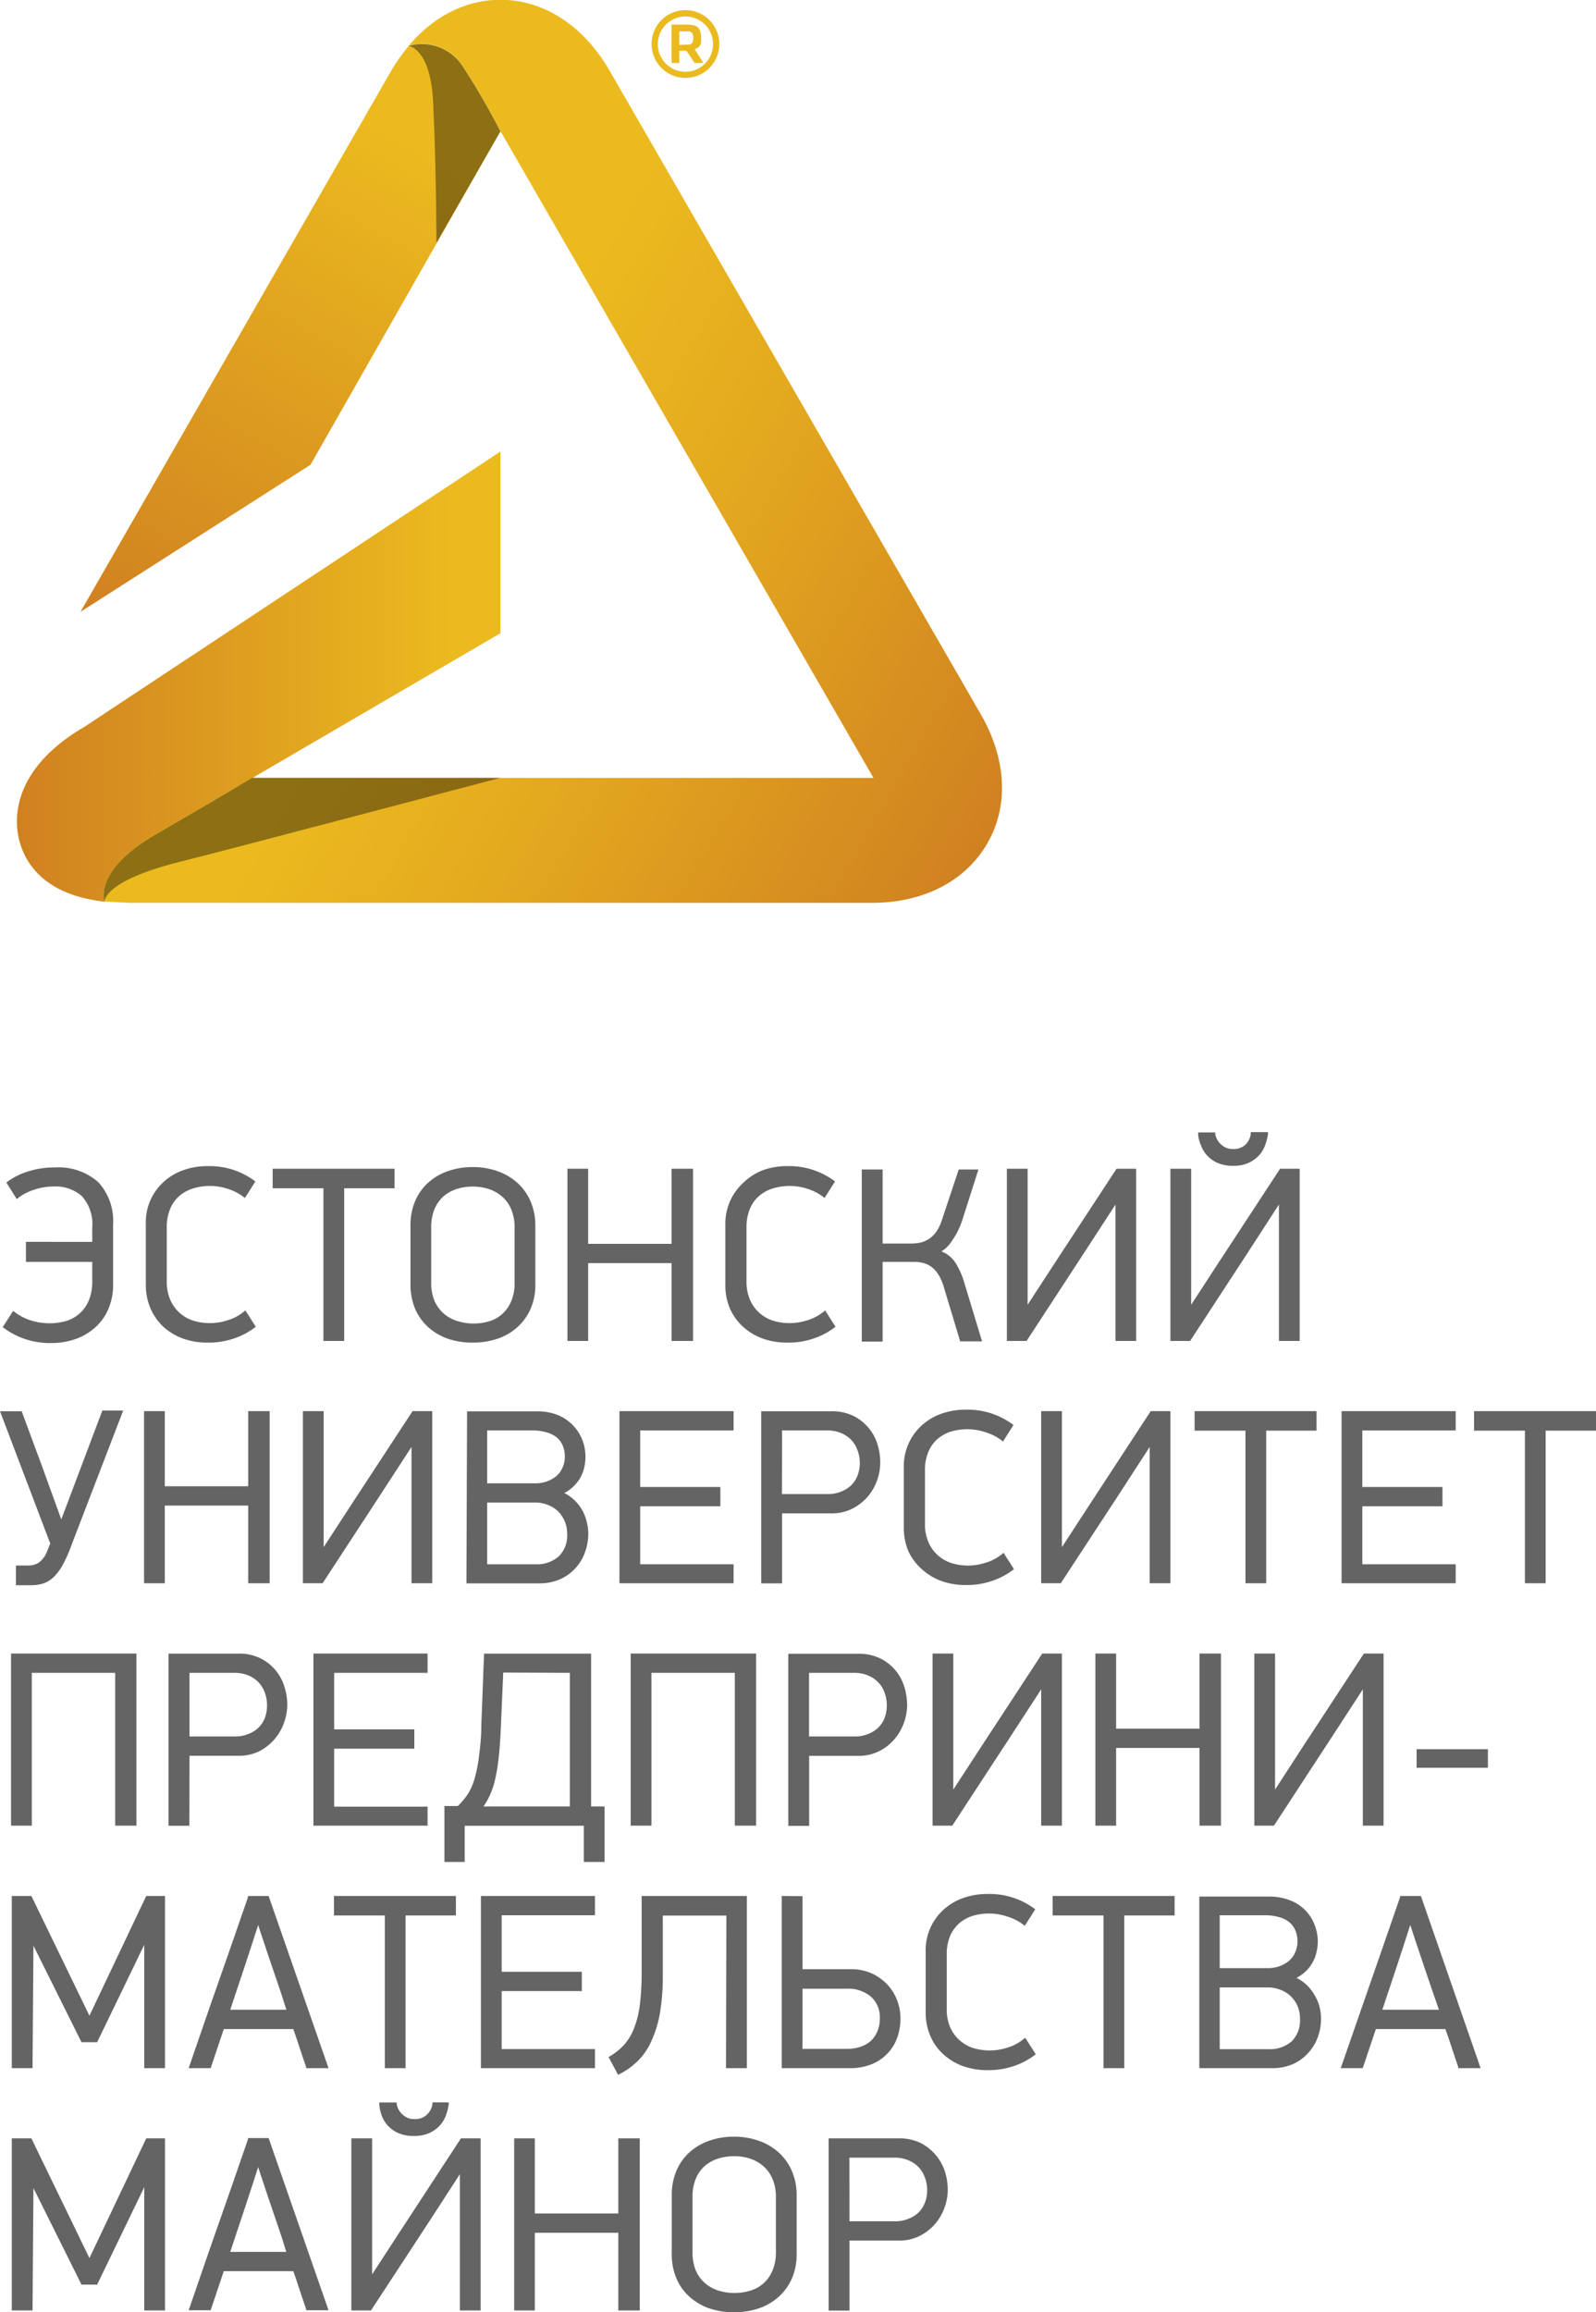 <svg xmlns="http://www.w3.org/2000/svg" xmlns:xlink="http://www.w3.org/1999/xlink" viewBox="0 0 153.12 221.68"><defs><style>.cls-1{isolation:isolate;}.cls-2{fill:url(#linear-gradient);}.cls-3{fill:url(#linear-gradient-2);}.cls-4{fill:url(#linear-gradient-3);}.cls-5{opacity:0.4;mix-blend-mode:multiply;}.cls-6{fill:#ebba1f;}.cls-7{fill:#646464;}</style><linearGradient id="linear-gradient" x1="51.69" y1="72.89" x2="5.28" y2="72.89" gradientUnits="userSpaceOnUse"><stop offset="0.1" stop-color="#ebba1f"/><stop offset="1" stop-color="#d08120"/></linearGradient><linearGradient id="linear-gradient-2" x1="48.66" y1="14.09" x2="16.57" y2="69.67" gradientUnits="userSpaceOnUse"><stop offset="0.15" stop-color="#ebba1f"/><stop offset="1" stop-color="#d08120"/></linearGradient><linearGradient id="linear-gradient-3" x1="23.73" y1="45.25" x2="98.63" y2="88.5" gradientUnits="userSpaceOnUse"><stop offset="0.3" stop-color="#ebba1f"/><stop offset="0.54" stop-color="#e4aa1f"/><stop offset="1" stop-color="#d08120"/><stop offset="1" stop-color="#d08120"/></linearGradient></defs><title>EEK_logo</title><g class="cls-1"><g id="Layer_1" data-name="Layer 1"><path class="cls-2" d="M18.64,88c6.55-3.78,9.23-5.38,9.23-5.38L51.69,68.73V51.31L11.83,77.67c-6.4,3.71-7,8.2-6.3,10.94.64,2.41,2.62,5.23,8.18,5.86C13.69,94.41,12.6,91.5,18.64,88Z" transform="translate(-3.68 -8.02)"/><path class="cls-3" d="M51.59,20.78l.1-.16a68.87,68.87,0,0,0-3.59-6.21,4.64,4.64,0,0,0-5.18-2,16.38,16.38,0,0,0-1.7,2.38L11.4,66.68l22.07-14.1Z" transform="translate(-3.68 -8.02)"/><path class="cls-4" d="M97.76,76.47,62.16,14.79C59.67,10.49,55.86,8,51.69,8c-3.73,0-7.17,2-9.63,5.49a13.47,13.47,0,0,1,.86-1.1,4.64,4.64,0,0,1,5.18,2,68.87,68.87,0,0,1,3.59,6.21,1.4,1.4,0,0,0,.1.16l35.6,61.68.09.16H27.87s-2.68,1.6-9.23,5.38c-6,3.5-5,6.41-4.93,6.47l2.37.13H87.29c5,0,9-2.07,11.1-5.68S100.25,80.77,97.76,76.47Z" transform="translate(-3.68 -8.02)"/><path class="cls-5" d="M18.64,88c-6.1,3.53-4.93,6.47-4.93,6.47s-.22-2,7.43-3.88c3.62-.89,30.55-8,30.55-8H27.87S25.19,84.22,18.64,88Z" transform="translate(-3.68 -8.02)"/><path class="cls-5" d="M51.69,20.62,45.55,31.31s0-7-.33-13.78c-.32-4.92-2.34-5.11-2.34-5.11a4.67,4.67,0,0,1,5.22,2A68.87,68.87,0,0,1,51.69,20.62Z" transform="translate(-3.68 -8.02)"/><path class="cls-6" d="M71.17,14.06h-.84l-.79-1.17h-.69v1.17h-.74V10.38h1.47a2.49,2.49,0,0,1,.59.06.89.89,0,0,1,.43.18.79.79,0,0,1,.25.38,1.83,1.83,0,0,1,.09.63,2,2,0,0,1,0,.46,1.07,1.07,0,0,1-.12.32.66.66,0,0,1-.21.2,1,1,0,0,1-.28.12Zm-1.59-1.77.26,0a.38.38,0,0,0,.31-.29,1.47,1.47,0,0,0,0-.68.38.38,0,0,0-.13-.19.44.44,0,0,0-.19-.1l-.26,0h-.72v1.3Z" transform="translate(-3.68 -8.02)"/><path class="cls-6" d="M69.44,15.49a3.25,3.25,0,1,1,3.25-3.25,3.24,3.24,0,0,1-3.25,3.25Zm0-5.89a2.65,2.65,0,1,0,2.65,2.64A2.65,2.65,0,0,0,69.44,9.6Z" transform="translate(-3.68 -8.02)"/><path class="cls-7" d="M12.21,132.67a3.38,3.38,0,0,1-.85,1.24,3.51,3.51,0,0,1-1.24.73,5.9,5.9,0,0,1-3.38,0,4.93,4.93,0,0,1-1.65-.83l-.15-.11-1,1.56.13.09a7.3,7.3,0,0,0,1.88,1,7.44,7.44,0,0,0,2.61.43,7.09,7.09,0,0,0,2.39-.39,5.66,5.66,0,0,0,1.89-1.13,4.93,4.93,0,0,0,1.24-1.76,5.62,5.62,0,0,0,.45-2.28v-5.8a5.47,5.47,0,0,0-1.43-4.07,5.75,5.75,0,0,0-4.19-1.4,8.12,8.12,0,0,0-2.41.34,6.8,6.8,0,0,0-2.08,1l-.13.1,1,1.59.15-.12a5,5,0,0,1,1.58-.8,6,6,0,0,1,1.83-.29,3.84,3.84,0,0,1,2.68.92,4,4,0,0,1,1,3v1.39H6.17V129h6.36v1.89A4.7,4.7,0,0,1,12.21,132.67Z" transform="translate(-3.68 -8.02)"/><path class="cls-7" d="M19.38,135.25a5.81,5.81,0,0,0,1.88,1.11,7,7,0,0,0,2.34.38,7.5,7.5,0,0,0,2.62-.43,7,7,0,0,0,1.88-1l.12-.09-1-1.57-.15.13a4.52,4.52,0,0,1-1.63.84,5.44,5.44,0,0,1-3.27,0,3.67,3.67,0,0,1-1.24-.72,3.57,3.57,0,0,1-.9-1.23,4.33,4.33,0,0,1-.35-1.81v-5.16a4.51,4.51,0,0,1,.34-1.82,3.3,3.3,0,0,1,.89-1.22,3.69,3.69,0,0,1,1.26-.69,5.48,5.48,0,0,1,3.28,0,5,5,0,0,1,1.58.79l.15.11,1-1.58-.13-.1a7.25,7.25,0,0,0-4.47-1.37,6.73,6.73,0,0,0-2.32.39,5.5,5.5,0,0,0-1.87,1.11,5.22,5.22,0,0,0-1.72,4v5.84a5.76,5.76,0,0,0,.44,2.28A5.34,5.34,0,0,0,19.38,135.25Z" transform="translate(-3.68 -8.02)"/><polygon class="cls-7" points="31.03 128.56 33.02 128.56 33.02 113.92 37.85 113.92 37.85 112.05 26.16 112.05 26.16 113.92 31.03 113.92 31.03 128.56"/><path class="cls-7" d="M44.72,135.22a5.62,5.62,0,0,0,1.88,1.13,7.26,7.26,0,0,0,2.44.39,7.35,7.35,0,0,0,2.39-.38,5.42,5.42,0,0,0,1.91-1.12,5.14,5.14,0,0,0,1.25-1.75,5.73,5.73,0,0,0,.45-2.31V125.5a5.8,5.8,0,0,0-.44-2.26,5.13,5.13,0,0,0-1.23-1.77,5.64,5.64,0,0,0-1.91-1.15,7,7,0,0,0-2.42-.41,7.07,7.07,0,0,0-2.45.41,5.59,5.59,0,0,0-1.9,1.15,5.08,5.08,0,0,0-1.21,1.77,5.94,5.94,0,0,0-.42,2.26v5.65a6.06,6.06,0,0,0,.43,2.31A5.13,5.13,0,0,0,44.72,135.22Zm2.83-.55a3.73,3.73,0,0,1-1.27-.69,3.49,3.49,0,0,1-.9-1.21,4.42,4.42,0,0,1-.33-1.8v-5.23a4.55,4.55,0,0,1,.31-1.79,3.51,3.51,0,0,1,.85-1.22,3.71,3.71,0,0,1,1.26-.71,5.08,5.08,0,0,1,1.58-.24,4.87,4.87,0,0,1,1.54.24,3.66,3.66,0,0,1,1.26.72,3.19,3.19,0,0,1,.87,1.21,4.43,4.43,0,0,1,.33,1.79V131a4.38,4.38,0,0,1-.33,1.78,3.41,3.41,0,0,1-.86,1.22,3.24,3.24,0,0,1-1.26.7A5.28,5.28,0,0,1,47.55,134.67Z" transform="translate(-3.68 -8.02)"/><polygon class="cls-7" points="56.43 121.1 64.43 121.1 64.43 128.56 66.49 128.56 66.49 112.05 64.43 112.05 64.43 119.25 56.43 119.25 56.43 112.05 54.44 112.05 54.44 128.56 56.43 128.56 56.43 121.1"/><path class="cls-7" d="M75,135.25a5.71,5.71,0,0,0,1.88,1.11,7,7,0,0,0,2.34.38,7.5,7.5,0,0,0,2.62-.43,7,7,0,0,0,1.88-1l.12-.09-1-1.57-.15.13a4.52,4.52,0,0,1-1.63.84,5.44,5.44,0,0,1-3.27,0,3.67,3.67,0,0,1-1.24-.72,3.57,3.57,0,0,1-.9-1.23,4.33,4.33,0,0,1-.35-1.81v-5.16a4.51,4.51,0,0,1,.34-1.82,3.3,3.3,0,0,1,.89-1.22,3.69,3.69,0,0,1,1.26-.69,5.48,5.48,0,0,1,3.28,0,5,5,0,0,1,1.58.79l.14.11,1-1.58-.13-.1a7.27,7.27,0,0,0-4.47-1.37,6.73,6.73,0,0,0-2.32.39A5.5,5.5,0,0,0,75,121.41a5.15,5.15,0,0,0-1.26,1.73,5.28,5.28,0,0,0-.47,2.24v5.84a5.59,5.59,0,0,0,.45,2.28A5.34,5.34,0,0,0,75,135.25Z" transform="translate(-3.68 -8.02)"/><path class="cls-7" d="M88.36,129h3a3.57,3.57,0,0,1,.87.1,2.25,2.25,0,0,1,.79.36,2.74,2.74,0,0,1,.68.74,4.73,4.73,0,0,1,.54,1.25l1.56,5.17H97.9l-1.67-5.5a7.58,7.58,0,0,0-.92-2.09A2.74,2.74,0,0,0,94,128a3.17,3.17,0,0,0,1-1,7.59,7.59,0,0,0,1-2l1.55-4.86H95.66l-1.59,4.78a4.4,4.4,0,0,1-.58,1.21,2.59,2.59,0,0,1-.72.69,2.51,2.51,0,0,1-.78.33,3.85,3.85,0,0,1-.8.09H88.36v-7.1h-2v16.5h2Z" transform="translate(-3.68 -8.02)"/><polygon class="cls-7" points="104.12 119.94 107.02 115.48 107.02 128.56 109 128.56 109 112.05 107.12 112.05 101.32 120.9 98.59 125.09 98.59 112.05 96.6 112.05 96.6 128.56 98.49 128.56 104.12 119.94"/><path class="cls-7" d="M118.88,117.77a3,3,0,0,0,.58,1,3.18,3.18,0,0,0,1,.73,3.74,3.74,0,0,0,1.54.29,3.47,3.47,0,0,0,1.49-.29,3.32,3.32,0,0,0,1-.73,3,3,0,0,0,.58-1,5.3,5.3,0,0,0,.26-1l0-.21h-1.65l0,.15a1.73,1.73,0,0,1-.52,1.06,1.66,1.66,0,0,1-1.18.41,1.58,1.58,0,0,1-1.15-.44,1.71,1.71,0,0,1-.56-1l0-.15h-1.64v.19A3,3,0,0,0,118.88,117.77Z" transform="translate(-3.68 -8.02)"/><polygon class="cls-7" points="119.81 119.94 122.7 115.48 122.7 128.56 124.69 128.56 124.69 112.05 122.81 112.05 117.01 120.9 114.28 125.09 114.28 112.05 112.29 112.05 112.29 128.56 114.18 128.56 119.81 119.94"/><path class="cls-7" d="M8.2,156.74a2.35,2.35,0,0,1-.81,1.1,1.85,1.85,0,0,1-1,.27H5.21V160H6.7a3.77,3.77,0,0,0,1.13-.17,2.75,2.75,0,0,0,1-.61,5.07,5.07,0,0,0,.86-1.16,12.26,12.26,0,0,0,.81-1.81l5-13h-2L9.56,153.69l-1.9-5.24-1.9-5.13H3.68L8.5,156Z" transform="translate(-3.68 -8.02)"/><polygon class="cls-7" points="15.81 144.34 23.81 144.34 23.81 151.79 25.87 151.79 25.87 135.29 23.81 135.29 23.81 142.49 15.81 142.49 15.81 135.29 13.82 135.29 13.82 151.79 15.81 151.79 15.81 144.34"/><polygon class="cls-7" points="41.47 135.29 39.58 135.29 33.78 144.14 31.05 148.33 31.05 135.29 29.06 135.29 29.06 151.79 30.95 151.79 36.58 143.18 39.48 138.72 39.48 151.79 41.47 151.79 41.47 135.29"/><path class="cls-7" d="M48.43,159.82h7a4.9,4.9,0,0,0,2-.4,4.46,4.46,0,0,0,2.38-2.6,5.2,5.2,0,0,0,.31-1.75,4.8,4.8,0,0,0-.15-1.16,4.6,4.6,0,0,0-.46-1.16,4.38,4.38,0,0,0-.82-1,4.28,4.28,0,0,0-.87-.59,3.85,3.85,0,0,0,1.52-1.44,3.77,3.77,0,0,0,.39-1,4.68,4.68,0,0,0,.12-1,4.52,4.52,0,0,0-.3-1.65,4.24,4.24,0,0,0-.89-1.39,4.2,4.2,0,0,0-1.47-1,5.3,5.3,0,0,0-2-.35h-6.7Zm9.17-11a2.11,2.11,0,0,1-.61.77,3.16,3.16,0,0,1-.91.48,3.43,3.43,0,0,1-1,.16H50.42v-5.07h4.37a4.59,4.59,0,0,1,1.2.15,2.74,2.74,0,0,1,1,.44,2.06,2.06,0,0,1,.64.78,2.7,2.7,0,0,1,.24,1.18A2.42,2.42,0,0,1,57.6,148.82Zm.24,5a3,3,0,0,1,.25,1.24,2.79,2.79,0,0,1-.81,2.18,3.16,3.16,0,0,1-2.22.75H50.42v-5.92h4.64a3.18,3.18,0,0,1,1.13.21,3,3,0,0,1,1,.6A3.08,3.08,0,0,1,57.84,153.83Z" transform="translate(-3.68 -8.02)"/><polygon class="cls-7" points="70.38 137.14 70.38 135.29 59.43 135.29 59.43 151.79 70.38 151.79 70.38 149.97 61.42 149.97 61.42 144.41 69.11 144.41 69.11 142.56 61.42 142.56 61.42 137.14 70.38 137.14"/><path class="cls-7" d="M76.71,143.32v16.5h2v-6.71h4.72a4.34,4.34,0,0,0,2-.44,4.85,4.85,0,0,0,1.47-1.13,5,5,0,0,0,.92-1.57,5.07,5.07,0,0,0,.31-1.74,6,6,0,0,0-.27-1.76,4.52,4.52,0,0,0-2.34-2.72,4.68,4.68,0,0,0-2.08-.43Zm2,1.84h4.4a3.34,3.34,0,0,1,1.18.22,2.86,2.86,0,0,1,1,.63,2.7,2.7,0,0,1,.64,1,3.45,3.45,0,0,1,0,2.53,2.6,2.6,0,0,1-.63.92,3,3,0,0,1-1,.59,3.33,3.33,0,0,1-1.18.21H78.7Z" transform="translate(-3.68 -8.02)"/><path class="cls-7" d="M92.15,158.49A5.81,5.81,0,0,0,94,159.6a7,7,0,0,0,2.34.38,7.5,7.5,0,0,0,2.62-.43,7,7,0,0,0,1.88-1l.12-.09-1-1.57-.15.13a4.52,4.52,0,0,1-1.63.84,5.37,5.37,0,0,1-3.27,0,3.67,3.67,0,0,1-1.24-.72,3.57,3.57,0,0,1-.9-1.23,4.33,4.33,0,0,1-.35-1.81V149a4.51,4.51,0,0,1,.34-1.82,3.3,3.3,0,0,1,.89-1.22,3.69,3.69,0,0,1,1.26-.69,5.48,5.48,0,0,1,3.28.05,5,5,0,0,1,1.58.79l.14.11,1-1.58-.13-.1a7.27,7.27,0,0,0-4.47-1.37,6.73,6.73,0,0,0-2.32.39,5.5,5.5,0,0,0-1.87,1.11,5.15,5.15,0,0,0-1.26,1.73,5.28,5.28,0,0,0-.47,2.24v5.84a5.76,5.76,0,0,0,.45,2.28A5.34,5.34,0,0,0,92.15,158.49Z" transform="translate(-3.68 -8.02)"/><polygon class="cls-7" points="101.88 148.33 101.88 135.29 99.89 135.29 99.89 151.79 101.77 151.79 107.41 143.18 110.3 138.72 110.3 151.79 112.29 151.79 112.29 135.29 110.4 135.29 104.61 144.14 101.88 148.33"/><polygon class="cls-7" points="121.48 151.79 121.48 137.16 126.31 137.16 126.31 135.29 114.61 135.29 114.61 137.16 119.49 137.16 119.49 151.79 121.48 151.79"/><polygon class="cls-7" points="139.66 149.97 130.7 149.97 130.7 144.41 138.39 144.41 138.39 142.56 130.7 142.56 130.7 137.14 139.66 137.14 139.66 135.29 128.71 135.29 128.71 151.79 139.66 151.79 139.66 149.97"/><polygon class="cls-7" points="141.42 135.29 141.42 137.16 146.3 137.16 146.3 151.79 148.29 151.79 148.29 137.16 153.12 137.16 153.12 135.29 141.42 135.29"/><polygon class="cls-7" points="3.05 160.38 11.05 160.38 11.05 175.03 13.09 175.03 13.09 158.53 1.06 158.53 1.06 175.03 3.05 175.03 3.05 160.38"/><path class="cls-7" d="M21.86,176.35h4.71a4.41,4.41,0,0,0,2-.44A4.81,4.81,0,0,0,30,174.78a5,5,0,0,0,.92-1.57,5.09,5.09,0,0,0,.32-1.74,5.72,5.72,0,0,0-.28-1.76,4.42,4.42,0,0,0-.86-1.58,4.41,4.41,0,0,0-3.55-1.57h-6.7v16.5h2Zm0-7.95h4.39a3.3,3.3,0,0,1,1.18.22,2.9,2.9,0,0,1,1,.63,2.83,2.83,0,0,1,.64,1,3.59,3.59,0,0,1,0,2.53,2.76,2.76,0,0,1-.64.92,2.92,2.92,0,0,1-1,.59,3.35,3.35,0,0,1-1.19.21H21.86Z" transform="translate(-3.68 -8.02)"/><polygon class="cls-7" points="41.02 160.38 41.02 158.53 30.07 158.53 30.07 175.03 41.02 175.03 41.02 173.21 32.06 173.21 32.06 167.65 39.75 167.65 39.75 165.8 32.06 165.8 32.06 160.38 41.02 160.38"/><path class="cls-7" d="M61.68,186.53v-5.32H60.39V166.56H50.12l-.26,6.8c0,1.2-.12,2.24-.23,3.09a13.61,13.61,0,0,1-.44,2.16,5.29,5.29,0,0,1-.68,1.49,6.61,6.61,0,0,1-.91,1.07H46.32v5.36h1.94v-3.47H59.69v3.47ZM58.35,168.4v12.81H50.06a6.22,6.22,0,0,0,.58-1,7.77,7.77,0,0,0,.55-1.63,17.47,17.47,0,0,0,.34-2.12c.09-.78.15-1.72.2-2.79l.23-5.3Z" transform="translate(-3.68 -8.02)"/><polygon class="cls-7" points="72.54 175.03 72.54 158.53 60.51 158.53 60.51 175.03 62.5 175.03 62.5 160.38 70.5 160.38 70.5 175.03 72.54 175.03"/><path class="cls-7" d="M90.71,171.47a6,6,0,0,0-.28-1.76A4.46,4.46,0,0,0,88.1,167a4.68,4.68,0,0,0-2.08-.43H79.31v16.5h2v-6.71H86a4.34,4.34,0,0,0,2-.44,4.73,4.73,0,0,0,1.47-1.13,5,5,0,0,0,.92-1.57A5.09,5.09,0,0,0,90.71,171.47ZM81.3,168.4h4.4a3.3,3.3,0,0,1,1.18.22,2.86,2.86,0,0,1,1,.63,2.72,2.72,0,0,1,.65,1,3.59,3.59,0,0,1,0,2.53,2.76,2.76,0,0,1-.64.92,3,3,0,0,1-1,.59,3.29,3.29,0,0,1-1.18.21H81.3Z" transform="translate(-3.68 -8.02)"/><polygon class="cls-7" points="101.88 175.03 101.88 158.53 99.99 158.53 94.19 167.38 91.46 171.57 91.46 158.53 89.47 158.53 89.47 175.03 91.36 175.03 96.99 166.42 99.89 161.96 99.89 175.03 101.88 175.03"/><polygon class="cls-7" points="117.14 175.03 117.14 158.53 115.08 158.53 115.08 165.73 107.08 165.73 107.08 158.53 105.09 158.53 105.09 175.03 107.08 175.03 107.08 167.58 115.08 167.58 115.08 175.03 117.14 175.03"/><polygon class="cls-7" points="130.75 175.03 132.74 175.03 132.74 158.53 130.85 158.53 125.05 167.38 122.33 171.57 122.33 158.53 120.34 158.53 120.34 175.03 122.22 175.03 127.85 166.42 130.75 161.96 130.75 175.03"/><rect class="cls-7" x="135.91" y="167.7" width="6.84" height="1.78"/><polygon class="cls-7" points="8.58 193.25 3.01 181.77 1.13 181.77 1.13 198.28 3.12 198.28 3.21 186.54 7.77 195.69 7.81 195.79 9.32 195.79 13.84 186.45 13.84 198.28 15.83 198.28 15.83 181.77 14.03 181.77 8.58 193.25"/><path class="cls-7" d="M27.47,189.79l0,.12c-.94,2.72-1.87,5.42-2.81,8.08s-1.86,5.36-2.8,8.08l-.08.23h2.11l1.26-3.75h6.67c.21.58.4,1.17.59,1.75s.42,1.26.64,1.88l0,.12H35.2l-5.75-16.51Zm3.69,10.91H25.77l1.39-4.17c.29-.87.56-1.7.82-2.5.19-.58.34-1.06.47-1.46.12.4.28.89.48,1.46.26.8.54,1.63.84,2.5s.58,1.7.85,2.5S31,200.26,31.16,200.7Z" transform="translate(-3.68 -8.02)"/><polygon class="cls-7" points="36.92 198.28 38.91 198.28 38.91 183.64 43.74 183.64 43.74 181.77 32.04 181.77 32.04 183.64 36.92 183.64 36.92 198.28"/><polygon class="cls-7" points="57.08 196.45 48.13 196.45 48.13 190.89 55.82 190.89 55.82 189.04 48.13 189.04 48.13 183.62 57.08 183.62 57.08 181.77 46.14 181.77 46.14 198.28 57.08 198.28 57.08 196.45"/><path class="cls-7" d="M73.33,206.3h2V189.79H65.24V197a24.3,24.3,0,0,1-.19,3.34,9.12,9.12,0,0,1-.59,2.26,5,5,0,0,1-.94,1.5,5.92,5.92,0,0,1-1.31,1.05l-.14.09.91,1.7.15-.08a7.09,7.09,0,0,0,1.75-1.26,6.19,6.19,0,0,0,1.29-1.89A11.09,11.09,0,0,0,67,201a21.81,21.81,0,0,0,.27-3.68v-5.65h6.1Z" transform="translate(-3.68 -8.02)"/><path class="cls-7" d="M78.68,189.79V206.3H85.2a5.56,5.56,0,0,0,2.06-.36,4.29,4.29,0,0,0,2.49-2.54,5.48,5.48,0,0,0,.32-1.87,4.79,4.79,0,0,0-.31-1.71,4.68,4.68,0,0,0-.93-1.52,5,5,0,0,0-1.5-1.08,4.9,4.9,0,0,0-2-.41H80.67v-7Zm6.26,8.89a3.36,3.36,0,0,1,2.29.76,2.62,2.62,0,0,1,.86,2.09,3.14,3.14,0,0,1-.25,1.28,2.68,2.68,0,0,1-.64.9,2.72,2.72,0,0,1-1,.55,3.84,3.84,0,0,1-1.24.19H80.67v-5.77Z" transform="translate(-3.68 -8.02)"/><path class="cls-7" d="M101.89,203.5a4.43,4.43,0,0,1-1.62.85,5.48,5.48,0,0,1-3.28,0,3.61,3.61,0,0,1-2.14-1.95,4.33,4.33,0,0,1-.34-1.81v-5.16a4.52,4.52,0,0,1,.33-1.82,3.54,3.54,0,0,1,.89-1.22,3.78,3.78,0,0,1,1.26-.69,5.48,5.48,0,0,1,3.28.05,4.78,4.78,0,0,1,1.58.79l.15.11,1-1.58-.13-.1a7.24,7.24,0,0,0-4.46-1.37,6.82,6.82,0,0,0-2.33.39,5.5,5.5,0,0,0-1.87,1.11,5.22,5.22,0,0,0-1.72,4v5.84a5.59,5.59,0,0,0,.45,2.28A5.06,5.06,0,0,0,94.22,205a5.66,5.66,0,0,0,1.87,1.11,7.06,7.06,0,0,0,2.35.38,7.48,7.48,0,0,0,2.61-.43,6.83,6.83,0,0,0,1.88-1l.12-.09-1-1.57Z" transform="translate(-3.68 -8.02)"/><polygon class="cls-7" points="100.99 183.64 105.87 183.64 105.87 198.28 107.86 198.28 107.86 183.64 112.69 183.64 112.69 181.77 100.99 181.77 100.99 183.64"/><path class="cls-7" d="M129.76,199.23a4.13,4.13,0,0,0-.82-1,4.28,4.28,0,0,0-.87-.59,3.64,3.64,0,0,0,.8-.55,3.52,3.52,0,0,0,.72-.89,3.77,3.77,0,0,0,.39-1,4.7,4.7,0,0,0,.13-1,4.52,4.52,0,0,0-.31-1.65,4.08,4.08,0,0,0-.89-1.39,4.15,4.15,0,0,0-1.46-.95,5.33,5.33,0,0,0-2-.36h-6.71V206.3h7a4.92,4.92,0,0,0,2-.4,4.35,4.35,0,0,0,1.47-1.08,4.6,4.6,0,0,0,.91-1.52,5.19,5.19,0,0,0,.3-1.75,4.8,4.8,0,0,0-.15-1.16A4.26,4.26,0,0,0,129.76,199.23Zm-1.87-3.93a2.13,2.13,0,0,1-.62.77,3.16,3.16,0,0,1-.91.48,3.39,3.39,0,0,1-1,.16H120.7v-5.07h4.38a4.7,4.7,0,0,1,1.2.15,2.83,2.83,0,0,1,1,.44,2.15,2.15,0,0,1,.64.78,2.7,2.7,0,0,1,.24,1.18A2.56,2.56,0,0,1,127.89,195.3Zm-7.19,3.26h4.65a3.18,3.18,0,0,1,1.13.21,3,3,0,0,1,1,.6,2.92,2.92,0,0,1,.67.94,3,3,0,0,1,.25,1.24,2.82,2.82,0,0,1-.8,2.18,3.16,3.16,0,0,1-2.22.75H120.7Z" transform="translate(-3.68 -8.02)"/><path class="cls-7" d="M138,189.79l0,.12c-.94,2.72-1.87,5.42-2.8,8.08s-1.87,5.36-2.81,8.08l-.08.23h2.11l1.26-3.75h6.67c.21.58.41,1.17.6,1.75s.41,1.26.63,1.88l0,.12h2.15L140,189.79Zm3.69,10.91h-5.39l1.39-4.17c.29-.87.56-1.7.82-2.5.19-.58.34-1.06.47-1.46l.48,1.46.84,2.5c.3.87.58,1.7.85,2.5S141.59,200.26,141.73,200.7Z" transform="translate(-3.68 -8.02)"/><polygon class="cls-7" points="8.58 216.49 3.01 205.01 1.13 205.01 1.13 221.51 3.12 221.51 3.21 209.78 7.77 218.93 7.81 219.03 9.32 219.03 13.84 209.69 13.84 221.51 15.83 221.51 15.83 205.01 14.03 205.01 8.58 216.49"/><path class="cls-7" d="M27.47,213l0,.12c-.94,2.72-1.87,5.42-2.81,8.08s-1.86,5.36-2.8,8.08l-.08.23h2.11l1.26-3.75h6.67c.21.58.4,1.17.59,1.75s.42,1.26.64,1.88l0,.12H35.2L29.45,213Zm3.69,10.91H25.77l1.39-4.17c.29-.87.56-1.7.82-2.5.19-.58.34-1.06.47-1.46.12.4.28.88.48,1.46.26.8.54,1.63.84,2.5s.58,1.7.85,2.5S31,223.5,31.16,223.94Z" transform="translate(-3.68 -8.02)"/><path class="cls-7" d="M44.62,210.77a1.6,1.6,0,0,1-1.18.41,1.55,1.55,0,0,1-1.14-.44,1.71,1.71,0,0,1-.56-1l0-.15H40.07v.19a3.67,3.67,0,0,0,.21,1,3,3,0,0,0,.58,1,3.23,3.23,0,0,0,1,.73,3.7,3.7,0,0,0,1.53.29,3.55,3.55,0,0,0,1.5-.29,3.16,3.16,0,0,0,1-.73,3,3,0,0,0,.59-1,5.55,5.55,0,0,0,.25-1l0-.2H45.17l0,.15A1.74,1.74,0,0,1,44.62,210.77Z" transform="translate(-3.68 -8.02)"/><polygon class="cls-7" points="38.43 213.86 35.7 218.05 35.7 205.01 33.71 205.01 33.71 221.51 35.59 221.51 41.23 212.9 44.12 208.44 44.12 221.51 46.11 221.51 46.11 205.01 44.22 205.01 38.43 213.86"/><polygon class="cls-7" points="59.32 212.21 51.31 212.21 51.31 205.01 49.33 205.01 49.33 221.51 51.31 221.51 51.31 214.06 59.32 214.06 59.32 221.51 61.38 221.51 61.38 205.01 59.32 205.01 59.32 212.21"/><path class="cls-7" d="M78.44,214.43a5.64,5.64,0,0,0-1.91-1.15,7,7,0,0,0-2.42-.41,7.07,7.07,0,0,0-2.45.41,5.5,5.5,0,0,0-1.9,1.15,5.08,5.08,0,0,0-1.21,1.77,5.91,5.91,0,0,0-.42,2.26v5.65a5.87,5.87,0,0,0,.43,2.31,5,5,0,0,0,1.23,1.76,5.62,5.62,0,0,0,1.88,1.13,7.26,7.26,0,0,0,2.44.39,7.35,7.35,0,0,0,2.39-.38,5.42,5.42,0,0,0,1.91-1.12,5.14,5.14,0,0,0,1.25-1.75,5.73,5.73,0,0,0,.45-2.31v-5.68a5.8,5.8,0,0,0-.44-2.26A5.13,5.13,0,0,0,78.44,214.43Zm-5.82,13.2a3.72,3.72,0,0,1-1.28-.7,3.46,3.46,0,0,1-.89-1.2,4.42,4.42,0,0,1-.33-1.8V218.7a4.55,4.55,0,0,1,.31-1.79,3.38,3.38,0,0,1,.85-1.22,3.62,3.62,0,0,1,1.26-.71,5.08,5.08,0,0,1,1.58-.24,4.87,4.87,0,0,1,1.54.24,3.66,3.66,0,0,1,1.26.72,3.3,3.3,0,0,1,.87,1.21,4.43,4.43,0,0,1,.33,1.79v5.23a4.42,4.42,0,0,1-.33,1.78,3.41,3.41,0,0,1-.86,1.22,3.31,3.31,0,0,1-1.26.7A5.28,5.28,0,0,1,72.62,227.63Z" transform="translate(-3.68 -8.02)"/><path class="cls-7" d="M93.44,214.61A4.72,4.72,0,0,0,92,213.47a4.67,4.67,0,0,0-2.07-.44H83.18v16.51h2v-6.71h4.72a4.34,4.34,0,0,0,2-.44,4.85,4.85,0,0,0,1.47-1.13,5,5,0,0,0,.92-1.57,5.09,5.09,0,0,0,.32-1.74,6,6,0,0,0-.28-1.76A4.75,4.75,0,0,0,93.44,214.61Zm-8.27.27h4.4a3.34,3.34,0,0,1,1.18.22,2.86,2.86,0,0,1,1,.63,2.7,2.7,0,0,1,.64,1,3.15,3.15,0,0,1,.24,1.26,3.2,3.2,0,0,1-.24,1.27,2.6,2.6,0,0,1-.63.92,3,3,0,0,1-1,.59,3.29,3.29,0,0,1-1.18.21h-4.4Z" transform="translate(-3.68 -8.02)"/></g></g></svg>
